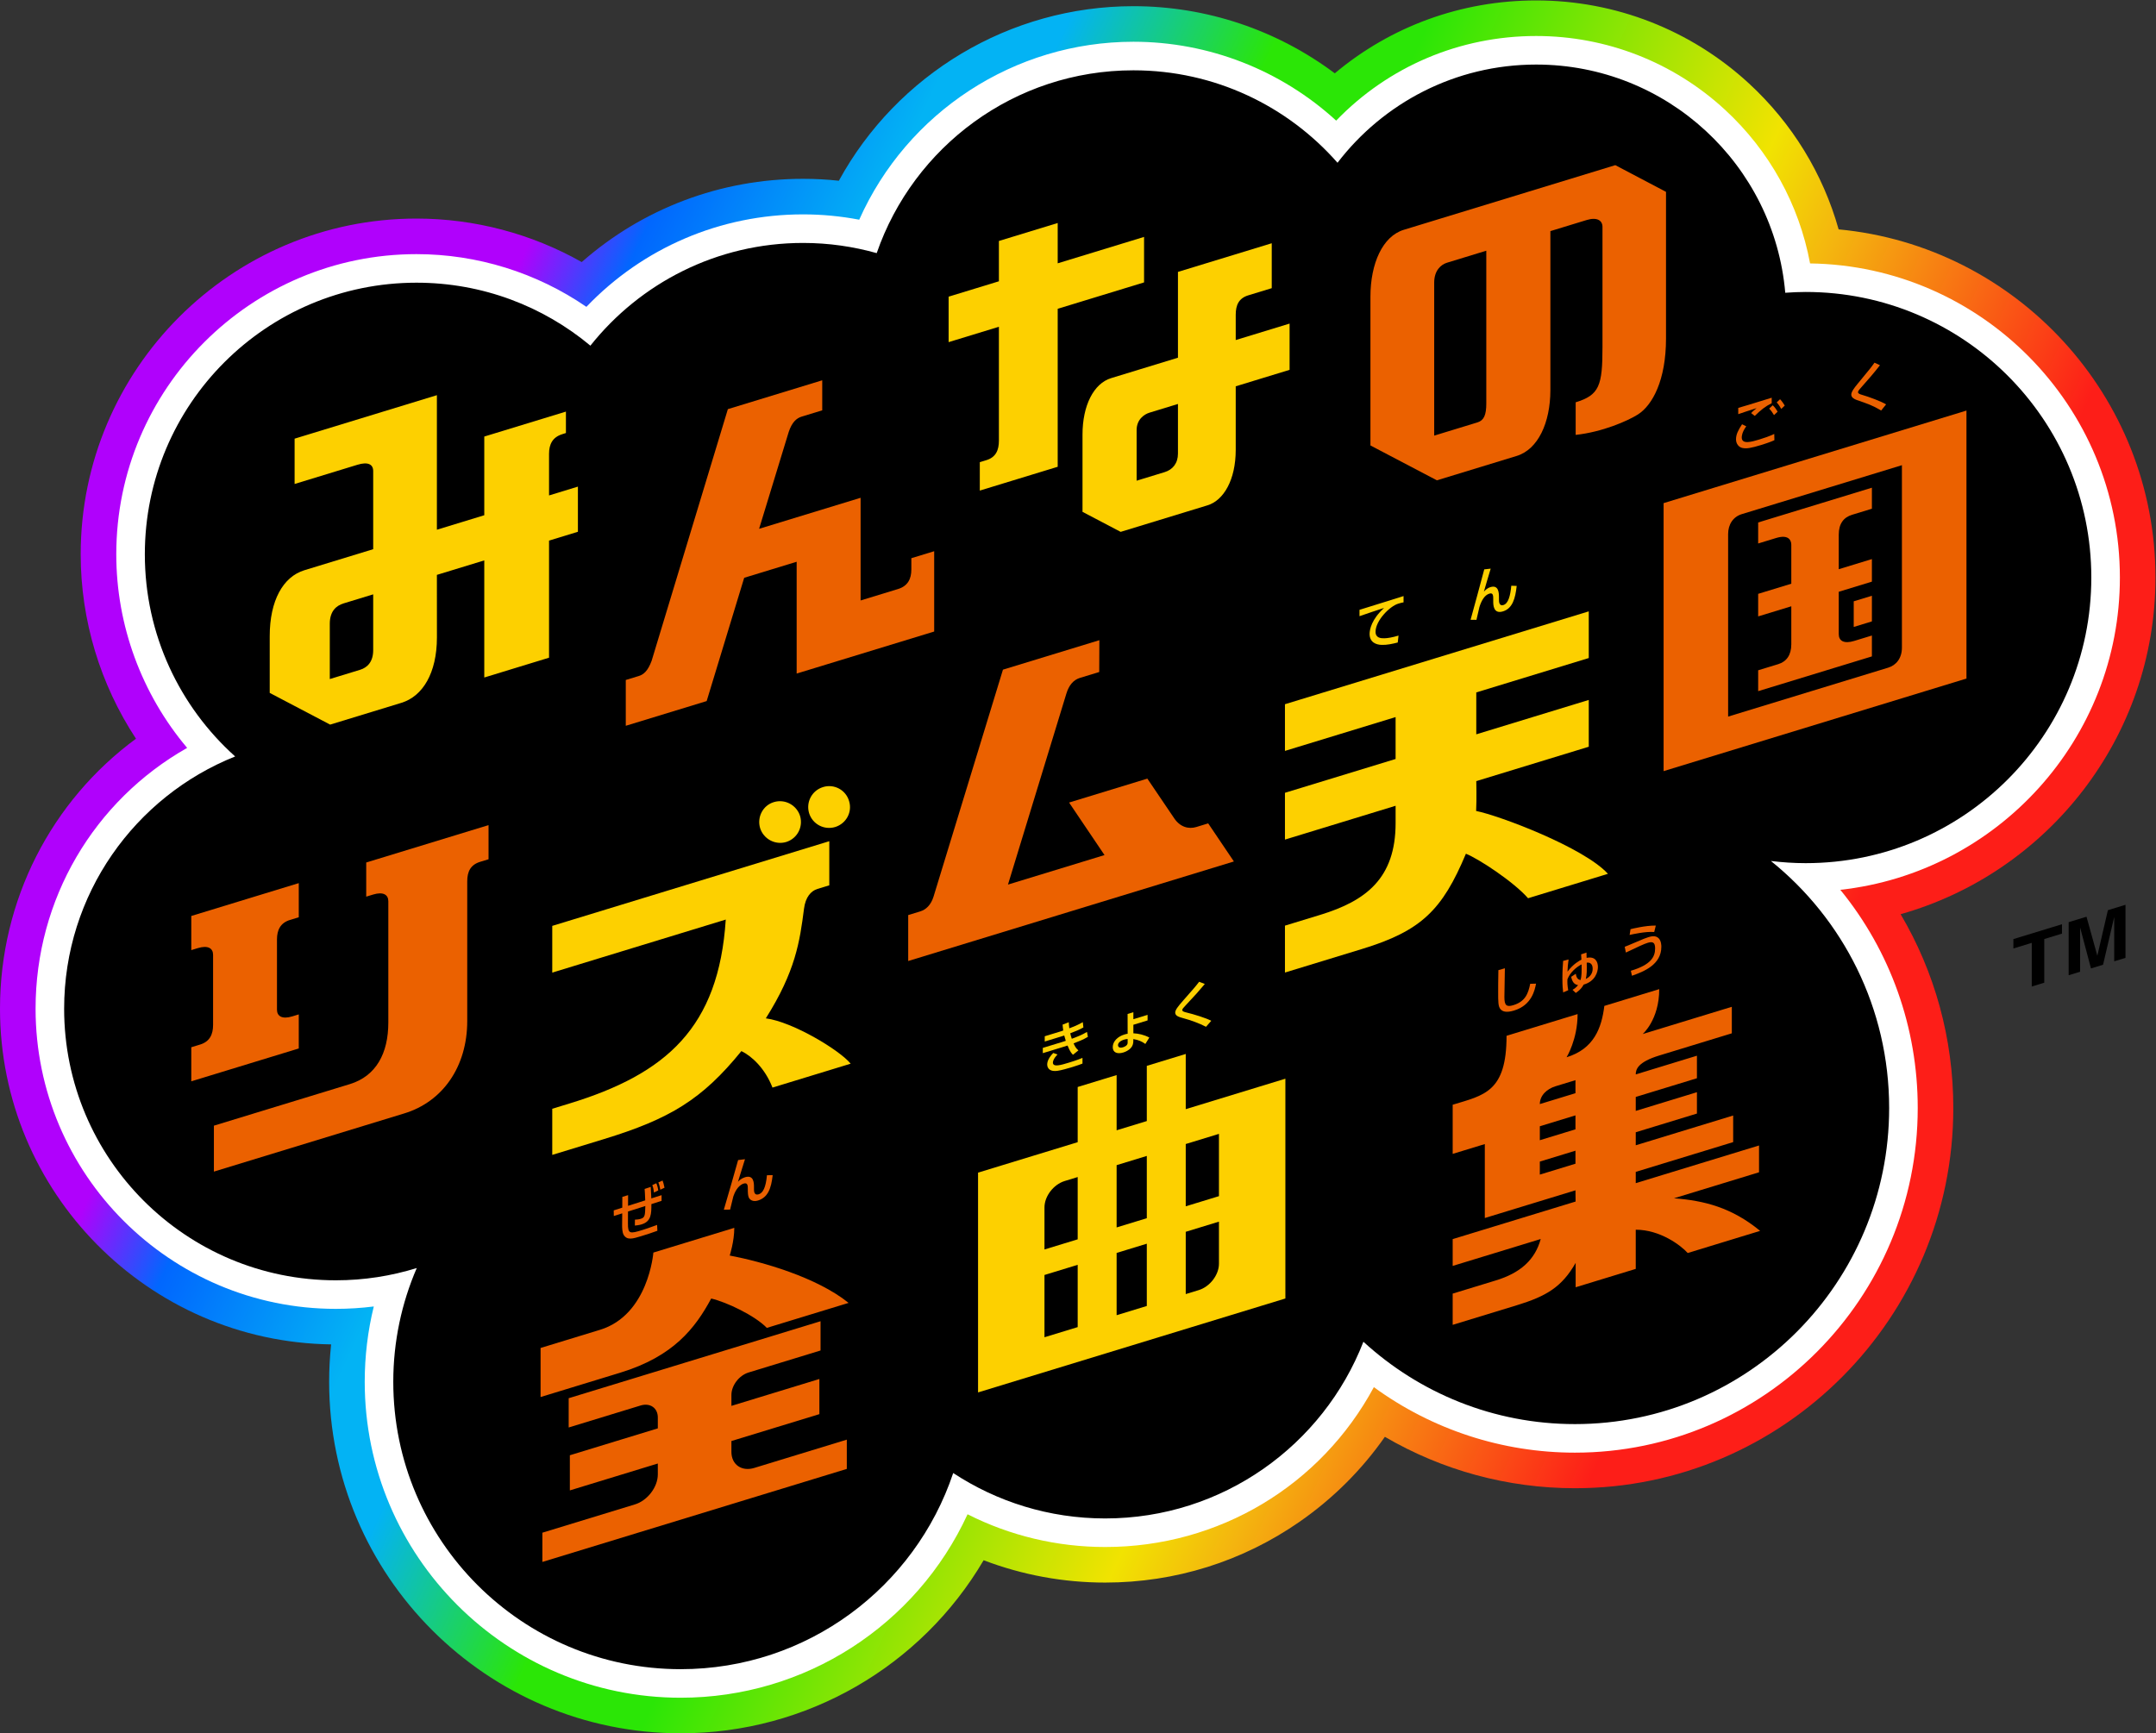 <?xml version="1.0" encoding="UTF-8" standalone="no"?>
<!-- Created with Inkscape (http://www.inkscape.org/) -->

<svg
   version="1.1"
   id="svg2"
   xml:space="preserve"
   width="666.667"
   height="536.093"
   viewBox="0 0 666.667 536.093"
   sodipodi:docname="Minna no Rhythm Tengoku Complete Music Collection (みんなのリズム天国全曲集) Logo.ai"
   xmlns:inkscape="http://www.inkscape.org/namespaces/inkscape"
   xmlns:sodipodi="http://sodipodi.sourceforge.net/DTD/sodipodi-0.dtd"
   xmlns="http://www.w3.org/2000/svg"
   xmlns:svg="http://www.w3.org/2000/svg"><rect x="0" y="0" width="666.667" height="536.093" fill="#333333" stroke="none"/><defs
     id="defs6"><linearGradient
       x1="0"
       y1="0"
       x2="1"
       y2="0"
       gradientUnits="userSpaceOnUse"
       gradientTransform="matrix(-423.41,188.514,188.514,423.41,448.321,115.507)"
       spreadMethod="pad"
       id="linearGradient46"><stop
         style="stop-opacity:1;stop-color:#fd1e18"
         offset="0"
         id="stop22" /><stop
         style="stop-opacity:1;stop-color:#fd1e18"
         offset="0.1"
         id="stop24" /><stop
         style="stop-opacity:1;stop-color:#f4b40f"
         offset="0.25"
         id="stop26" /><stop
         style="stop-opacity:1;stop-color:#f1e301"
         offset="0.3"
         id="stop28" /><stop
         style="stop-opacity:1;stop-color:#2be606"
         offset="0.484"
         id="stop30" /><stop
         style="stop-opacity:1;stop-color:#2be606"
         offset="0.55"
         id="stop32" /><stop
         style="stop-opacity:1;stop-color:#03b3f4"
         offset="0.65"
         id="stop34" /><stop
         style="stop-opacity:1;stop-color:#03b3f4"
         offset="0.697"
         id="stop36" /><stop
         style="stop-opacity:1;stop-color:#0167fe"
         offset="0.8"
         id="stop38" /><stop
         style="stop-opacity:1;stop-color:#b001fc"
         offset="0.851"
         id="stop40" /><stop
         style="stop-opacity:1;stop-color:#b001fc"
         offset="0.9"
         id="stop42" /><stop
         style="stop-opacity:1;stop-color:#b001fc"
         offset="1"
         id="stop44" /></linearGradient><clipPath
       clipPathUnits="userSpaceOnUse"
       id="clipPath56"><path
         d="M 0,402.07 H 500 V 0 H 0 Z"
         id="path54" /></clipPath></defs><sodipodi:namedview
     id="namedview4"
     pagecolor="#ffffff"
     bordercolor="#666666"
     borderopacity="1.0"
     inkscape:pageshadow="2"
     inkscape:pageopacity="0.0"
     inkscape:pagecheckerboard="0" /><g
     id="g8"
     inkscape:groupmode="layer"
     inkscape:label="Minna no Rhythm Tengoku Complete Music Collection (みんなのリズム天国全曲集) Logo"
     transform="matrix(1.333,0,0,-1.333,0,536.093)"><g
       id="g10"><g
         id="g12"><g
           id="g18"><g
             id="g20"><path
               d="m 356.344,402.07 c -17.385,0 -33.751,-6.029 -46.717,-16.911 v 0 c -13.373,10.024 -29.735,15.576 -46.706,15.576 v 0 c -28.774,0 -54.841,-15.842 -68.332,-40.5 v 0 c -2.757,0.297 -5.527,0.445 -8.3,0.445 v 0 c -19.154,0 -37.25,-6.913 -51.343,-19.315 v 0 c -11.625,6.568 -24.845,10.092 -38.332,10.092 v 0 c -42.951,0 -77.895,-34.943 -77.895,-77.894 v 0 c 0,-15.326 4.544,-30.192 12.826,-42.792 v 0 C 11.932,216.337 0,193.364 0,168.124 v 0 C 0,125.534 34.355,90.818 76.809,90.238 v 0 c -0.304,-2.871 -0.457,-5.772 -0.457,-8.693 v 0 C 76.352,36.581 112.933,0 157.898,0 v 0 c 29.329,0 55.843,15.611 70.274,40.156 v 0 c 8.944,-3.414 18.476,-5.183 28.193,-5.183 v 0 c 16.266,0 31.895,4.903 45.198,14.179 v 0 c 7.739,5.396 14.377,12.038 19.686,19.64 v 0 c 13.287,-7.77 28.45,-11.927 44.089,-11.927 v 0 c 48.396,0 87.768,39.577 87.768,88.224 v 0 c 0,16.097 -4.293,31.541 -12.224,44.966 v 0 C 474.959,199.676 500,231.049 500,268.162 v 0 c 0,42.163 -32.327,76.919 -73.495,80.788 v 0 c -3.621,12.885 -10.755,24.592 -20.772,33.83 v 0 c -13.49,12.44 -31.029,19.29 -49.389,19.29 z"
               style="fill:url(#linearGradient46);stroke:none"
               id="path48" /></g></g></g></g><g
       id="g50"><g
         id="g52"
         clip-path="url(#clipPath56)"><g
           id="g58"
           transform="translate(491.748,268.162)"><path
             d="m 0,0 c 0,39.85 -32.147,72.334 -71.868,72.886 -2.534,13.649 -9.409,26.137 -19.742,35.665 -11.96,11.03 -27.513,17.105 -43.794,17.105 -17.731,0 -34.265,-7.072 -46.397,-19.633 -12.782,11.707 -29.542,18.298 -47.025,18.298 -27.651,0 -52.505,-16.363 -63.609,-41.287 -4.297,0.819 -8.658,1.233 -13.024,1.233 -19.17,0 -37.155,-7.746 -50.263,-21.455 -11.545,7.925 -25.316,12.231 -39.412,12.231 -38.401,0 -69.642,-31.241 -69.642,-69.642 0,-16.512 5.901,-32.431 16.439,-44.922 -21.63,-12.263 -35.159,-35.105 -35.159,-60.517 0,-38.402 31.242,-69.643 69.642,-69.643 2.958,0 5.9,0.186 8.813,0.554 -1.398,-5.689 -2.103,-11.537 -2.103,-17.49 0,-40.414 32.879,-73.293 73.294,-73.293 28.856,0 54.679,16.811 66.544,42.566 9.861,-4.987 20.754,-7.593 31.923,-7.593 26.444,0 50.048,14.299 62.329,37.091 13.507,-9.853 29.771,-15.199 46.644,-15.199 43.845,0 79.516,35.875 79.516,79.971 0,18.72 -6.404,36.47 -17.955,50.621 C -28.426,-68.436 0,-37.475 0,0"
             style="fill:#ffffff;fill-opacity:1;fill-rule:nonzero;stroke:none"
             id="path60" /></g><g
           id="g62"
           transform="translate(485.121,268.162)"><path
             d="m 0,0 c 0,36.598 -29.668,66.266 -66.266,66.266 -1.593,0 -3.166,-0.076 -4.73,-0.186 -2.568,29.667 -27.449,52.95 -57.781,52.95 -18.787,0 -35.479,-8.938 -46.081,-22.785 -11.549,13.143 -28.47,21.449 -47.341,21.449 -27.586,0 -51.016,-17.733 -59.553,-42.416 -5.434,1.527 -11.158,2.362 -17.08,2.362 -19.989,0 -37.791,-9.318 -49.336,-23.835 -10.93,9.119 -24.991,14.611 -40.339,14.611 -34.803,0 -63.016,-28.213 -63.016,-63.015 0,-18.634 8.093,-35.373 20.95,-46.91 -23.24,-9.279 -39.669,-31.978 -39.669,-58.53 0,-34.802 28.213,-63.015 63.015,-63.015 6.542,0 12.851,0.998 18.784,2.848 -3.499,-8.1 -5.448,-17.027 -5.448,-26.411 0,-36.819 29.848,-66.667 66.667,-66.667 29.422,0 54.373,19.067 63.22,45.511 10.122,-6.654 22.229,-10.537 35.248,-10.537 27.285,0 50.582,17.012 59.906,41 12.95,-11.87 30.168,-19.109 49.066,-19.109 40.256,0 72.889,32.838 72.889,73.345 0,23.202 -10.717,43.873 -27.43,57.313 2.643,-0.321 5.329,-0.505 8.059,-0.505 C -29.668,-66.266 0,-36.598 0,0"
             style="fill:#000000;fill-opacity:1;fill-rule:nonzero;stroke:none"
             id="path64" /></g><g
           id="g66"
           transform="translate(365.459,148.523)"><path
             d="m 0,0 -8.266,-2.527 c 0,2.006 1.642,3.524 3.642,4.135 L 0,3.022 Z m 0,-8.385 -8.266,-2.528 v 3.238 L 0,-5.148 Z m 0,-7.979 -8.266,-2.528 v 3.022 L 0,-13.342 Z m 22.853,-8.02 19.728,6.031 v 6.22 l -28.596,-8.743 v 2.616 l 22.599,6.909 v 6.171 l -22.599,-6.909 v 3.022 l 14.192,4.339 V 0.229 L 13.985,-4.11 v 3.238 L 28.177,3.467 V 8.696 L 13.985,4.357 c 0,1.136 0.427,2.85 5.445,4.385 l 16.839,5.148 v 6.154 l -20.68,-6.323 c 0,0 3.842,3.289 3.842,10.423 L 6.698,20.251 C 6.065,15.138 4.301,10.282 -2.061,8.337 c 0,0 2.556,4.126 2.556,10.017 l -16.481,-5.038 c 0,-13.069 -5.223,-13.774 -12.496,-15.997 v -11.403 l 7.454,2.276 V -28.965 L 0,-22.536 l 0.03,-2.606 -28.512,-8.717 v -6.22 l 20.424,6.244 c -1.331,-4.843 -4.724,-7.87 -10.407,-9.608 l -10.017,-3.062 v -7.247 l 14.846,4.539 c 6.853,2.095 10.475,4.219 13.681,9.839 v -5.656 l 13.94,4.261 v 9.092 c 5.639,0 10.442,-3.611 12.056,-5.406 l 16.797,5.136 c -6.627,5.447 -12.975,7.025 -19.985,7.563"
             style="fill:#eb6100;fill-opacity:1;fill-rule:nonzero;stroke:none"
             id="path68" /></g><g
           id="g70"
           transform="translate(383.728,185.92)"><path
             d="m 0,0 c -1.959,0.173 -5.179,-0.555 -5.705,-0.679 l 0.208,1.337 c 0.367,0.088 3.428,0.864 5.864,0.838 z m -5.424,-8.992 c 4.616,1.362 5.632,3.203 5.632,5.186 0,1.445 -0.588,1.645 -1.75,1.29 -0.821,-0.251 -2.303,-0.949 -5.033,-2.249 l -0.269,1.337 c 0.477,0.184 0.93,0.359 2.486,1.03 1.872,0.806 2.399,1.015 3.011,1.203 0.575,0.175 1.641,0.476 2.364,-0.245 0.624,-0.618 0.636,-1.703 0.636,-1.985 0,-4.163 -4.065,-5.749 -6.82,-6.726 z"
             style="fill:#eb6100;fill-opacity:1;fill-rule:nonzero;stroke:none"
             id="path72" /></g><g
           id="g74"
           transform="translate(369.448,177.406)"><path
             d="M 0,0 C 0,0.217 0,1.569 -1.375,1.401 -1.339,-0.337 -1.339,-1.374 -1.592,-2.381 0,-1.628 0,-0.278 0,0 M -1.436,3.747 C -1.423,3.619 -1.4,2.708 -1.4,2.516 0.627,2.942 1.219,1.591 1.219,0.409 c 0,-1.17 -0.616,-3.337 -3.306,-4.099 -0.579,-1.082 -1.412,-1.65 -1.834,-1.936 l -0.748,0.724 c 0.375,0.223 0.809,0.489 1.291,1.095 -0.941,0.146 -1.375,0.81 -1.604,1.922 l 1.074,0.714 c 0.072,-0.485 0.241,-1.361 1.109,-1.458 0.241,0.894 0.266,1.902 0.23,3.629 -1.219,-0.614 -2.678,-1.88 -3.282,-3.452 -0.036,-0.771 -0.024,-1.383 0.182,-2.539 L -6.84,-5.505 c -0.084,0.625 -0.181,1.501 -0.181,3.25 0,1.882 0.108,3.266 0.169,4.068 l 1.267,0.328 C -5.73,1.144 -5.815,0.273 -5.839,-0.687 -4.475,1.141 -3.04,1.881 -2.606,2.099 -2.63,2.501 -2.642,2.763 -2.678,3.331 Z"
             style="fill:#eb6100;fill-opacity:1;fill-rule:nonzero;stroke:none"
             id="path76" /></g><g
           id="g78"
           transform="translate(349.084,177.504)"><path
             d="m 0,0 c -0.012,-1.053 -0.111,-6.354 -0.111,-6.674 0,-1.913 0.457,-2.379 2.074,-1.884 2.79,0.853 3.456,2.71 3.913,4.961 l 1.357,0.032 c -0.296,-1.486 -0.987,-4.98 -5.085,-6.233 -1.851,-0.566 -2.728,-0.229 -3.185,0.335 -0.518,0.631 -0.518,1.693 -0.518,3.878 0,1.098 0,2.74 0.049,5.15 z"
             style="fill:#eb6100;fill-opacity:1;fill-rule:nonzero;stroke:none"
             id="path80" /></g><g
           id="g82"
           transform="translate(282.76,124.633)"><path
             d="m 0,0 -7.704,-2.355 v 14.45 L 0,14.451 Z m 0,-15.681 c 0,-2.593 -2.105,-5.329 -4.684,-6.117 l -3.02,-0.923 v 14.45 L 0,-5.915 Z m -16.736,10.564 -7.002,-2.14 v 14.45 l 7.002,2.141 z m 0,-20.366 -7.002,-2.14 v 14.45 l 7.002,2.141 z m -16.034,15.464 -7.704,-2.355 v 9.765 c 0,2.593 2.105,5.329 4.684,6.117 l 3.02,0.924 z m 0,-20.366 -7.704,-2.355 v 14.45 l 7.704,2.356 z m 25.066,50.57 v 12.807 l -9.032,-2.761 V 17.424 l -7.002,-2.141 V 28.09 L -32.77,25.328 V 12.522 L -55.882,5.455 v -50.996 l 71.291,21.796 v 50.996 z"
             style="fill:#fdd000;fill-opacity:1;fill-rule:nonzero;stroke:none"
             id="path84" /></g><g
           id="g86"
           transform="translate(279.76,163.93)"><path
             d="m 0,0 c -1.655,0.843 -3.421,1.492 -5.272,1.993 -0.992,0.272 -1.875,0.517 -1.875,1.302 0,0.6 0.613,1.401 1.888,2.845 2.476,2.804 2.808,3.188 3.666,4.308 L -0.282,9.93 C -2.01,7.881 -2.28,7.59 -4.671,5.033 -5.272,4.395 -5.516,4.125 -5.516,3.867 c 0,-0.306 0.551,-0.445 0.906,-0.532 1.803,-0.43 4.708,-1.331 5.824,-1.947 z"
             style="fill:#fdd000;fill-opacity:1;fill-rule:nonzero;stroke:none"
             id="path88" /></g><g
           id="g90"
           transform="translate(261.579,161.09)"><path
             d="m 0,0 c -0.221,-0.007 -0.479,-0.036 -0.873,-0.156 -0.861,-0.263 -1.365,-0.762 -1.365,-1.266 0,-0.382 0.307,-0.755 1.156,-0.496 C -0.75,-1.816 0,-1.525 0,-0.874 Z M 4.625,4.316 1.328,3.308 V 1.329 C 2.497,1.268 3.751,1.011 5.03,0.344 L 4.108,-1.142 c -0.861,0.621 -1.636,0.938 -2.792,1.126 v -0.467 c 0,-0.504 -0.122,-1.071 -0.529,-1.54 -0.553,-0.636 -1.303,-0.951 -1.783,-1.098 -1.365,-0.418 -2.459,-0.051 -2.459,1.241 0,1.315 1.119,2.444 2.693,2.925 C -0.43,1.147 -0.209,1.19 0,1.23 l -0.012,4.583 1.34,0.41 V 4.6 l 3.297,1.008 z"
             style="fill:#fdd000;fill-opacity:1;fill-rule:nonzero;stroke:none"
             id="path92" /></g><g
           id="g94"
           transform="translate(245.311,157.496)"><path
             d="m 0,0 c -0.959,-0.965 -1.071,-1.647 -1.071,-1.871 0,-1.146 1.905,-0.564 3.749,0 1.955,0.598 2.652,0.898 3.113,1.089 V -2.103 C 5.342,-2.277 4.682,-2.528 3.462,-2.902 2.515,-3.191 0.821,-3.684 -0.05,-3.789 c -2.317,-0.297 -2.341,1.277 -2.341,1.452 0,0.249 0,1.282 1.407,2.696 z M 2.615,7.487 C 2.627,7.117 2.64,6.822 2.739,6.081 4.458,6.706 5.417,7.248 5.866,7.51 L 6.002,6.281 C 5.006,5.715 4.109,5.366 2.951,4.925 3.026,4.562 3.188,3.988 3.312,3.653 4.321,4.024 5.616,4.507 6.836,5.241 L 7.048,4.098 C 5.927,3.431 4.957,3.06 3.723,2.583 4.084,1.822 4.234,1.506 4.844,0.958 L 3.587,-0.062 C 3.25,0.271 2.902,0.663 2.329,2.082 1.83,1.917 1.407,1.788 0.896,1.632 L -3.413,0.314 v 1.22 L 0.996,2.882 C 1.208,2.947 1.382,3 1.918,3.177 1.855,3.37 1.743,3.721 1.557,4.412 1.457,4.381 1.021,4.235 0.933,4.208 L -2.964,3.016 V 4.237 L 0.909,5.421 C 0.946,5.433 1.257,5.541 1.332,5.576 1.233,6.217 1.208,6.571 1.182,6.937 Z"
             style="fill:#fdd000;fill-opacity:1;fill-rule:nonzero;stroke:none"
             id="path96" /></g><g
           id="g98"
           transform="translate(164.976,100.879)"><path
             d="m 0,0 c 3.509,-0.802 10.136,-3.946 12.908,-6.812 l 18.965,5.798 C 24.466,4.961 11.759,8.561 4.297,9.975 c 0,0 1.061,3.27 1.061,6.426 l -18.773,-5.739 c 0,0 -1.108,-14.475 -12.375,-17.92 l -13.79,-4.216 v -11.385 l 18.481,5.65 C -8.733,-13.429 -3.694,-6.861 0,0 m 9.992,-39.307 21.465,6.563 v -6.791 l -70.62,-21.586 v 6.786 l 21.464,6.562 c 2.939,0.894 5.317,4.035 5.317,6.961 v 2.529 l -20.404,-6.238 v 8.156 l 20.404,6.238 v 2.535 c 0,2.198 -1.787,3.44 -3.983,2.774 l -16.694,-5.104 v 6.79 l 58.426,17.863 v -6.79 L 8.674,-17.163 C 6.478,-17.829 4.69,-20.16 4.69,-22.373 v -2.534 l 20.405,6.238 v -8.157 L 4.69,-33.064 v -2.529 c 0,-2.926 2.363,-4.608 5.302,-3.714"
             style="fill:#eb6100;fill-opacity:1;fill-rule:nonzero;stroke:none"
             id="path100" /></g><g
           id="g102"
           transform="translate(172.814,133.205)"><path
             d="m 0,0 c -0.253,-0.836 -1.417,-4.492 -1.632,-5.241 0.279,0.288 0.772,0.792 1.632,1.055 2.035,0.623 2.086,-1.322 2.086,-2.232 v -0.544 c 0,-0.367 0,-1.517 1.075,-1.188 1.011,0.309 1.669,1.572 1.934,4.435 l 1.328,0.014 C 6.082,-6.789 5.323,-8.881 2.996,-9.592 1.96,-9.909 1.15,-9.524 0.872,-8.863 0.695,-8.45 0.657,-7.702 0.657,-7.424 v 0.43 c 0,0.809 0,1.631 -0.948,1.342 -1.429,-0.437 -2.15,-2.2 -2.415,-2.99 -0.026,-0.071 -0.658,-2.679 -0.746,-3.048 l -1.455,-0.027 c 0.987,3.285 2.757,9.555 3.313,11.521 z"
             style="fill:#eb6100;fill-opacity:1;fill-rule:nonzero;stroke:none"
             id="path104" /></g><g
           id="g106"
           transform="translate(153.174,126.126)"><path
             d="M 0,0 C -0.026,0.131 -0.203,1.126 -0.456,1.694 L 0.518,2.13 C 0.682,1.726 0.758,1.432 0.973,0.462 Z m -1.467,-0.651 c -0.05,0.49 -0.165,1.113 -0.392,1.726 l 0.923,0.421 C -0.721,1.094 -0.518,0.233 -0.48,-0.16 Z m -0.759,1.298 c 0.038,-0.469 0.114,-2.064 0.139,-2.664 l 2.378,0.753 V -2.58 l -2.365,-0.761 c 0,-2.225 0,-4.008 -2.263,-4.7 -0.62,-0.189 -1.214,-0.244 -1.569,-0.277 l 0.014,1.37 c 0.493,0.024 0.872,0.052 1.34,0.195 0.961,0.293 1.024,0.73 1.074,2.971 l -4.02,-1.28 -0.013,-2.747 c -0.013,-2.458 0.43,-2.436 3.3,-1.559 0.278,0.085 2.302,0.742 3.465,1.199 l 0.063,-1.36 c -1.631,-0.586 -2.187,-0.769 -3.794,-1.26 -1.947,-0.595 -3.237,-0.977 -4.02,0.3 -0.367,0.609 -0.367,1.861 -0.367,2.228 l 0.026,2.777 -1.948,-0.621 -0.025,1.307 1.985,0.633 0.012,2.495 1.341,0.41 -0.013,-2.483 3.984,1.269 c -0.064,1.649 -0.089,2.046 -0.14,2.65 z"
             style="fill:#eb6100;fill-opacity:1;fill-rule:nonzero;stroke:none"
             id="path108" /></g><g
           id="g110"
           transform="translate(441.186,294.235)"><path
             d="m 0,0 -37.129,-11.352 c -1.997,-0.603 -3.187,-2.353 -3.186,-4.643 V -58.332 L -3.186,-46.98 C -1.339,-46.426 0,-44.789 0,-42.337 Z m 14.972,12.675 v -62.181 l -70.253,-21.479 v 62.182 z m -21.935,-48.92 v 5.949 l -4.216,-1.289 v -5.949 z m 0,-8.122 -26.382,-8.065 v 4.845 l 4.657,1.424 c 1.902,0.582 3.03,2.098 3.03,4.607 v 8.82 l -7.687,-2.35 v 5.236 l 7.687,2.35 v 9.031 c 0,1.049 -0.631,2.46 -3.534,1.572 l -4.153,-1.27 v 4.878 l 26.382,8.066 v -4.878 l -4.606,-1.408 c -1.968,-0.602 -3.081,-2.069 -3.081,-4.612 v -8.013 l 7.687,2.35 v -5.236 l -7.687,-2.35 v -9.838 c 0,-1.549 1.189,-2.3 3.585,-1.567 l 4.102,1.254 z"
             style="fill:#eb6100;fill-opacity:1;fill-rule:nonzero;stroke:none"
             id="path112" /></g><g
           id="g114"
           transform="translate(436.372,306.92)"><path
             d="m 0,0 c -2.028,1.199 -3.024,1.53 -5.698,2.452 -0.553,0.203 -1.235,0.572 -1.235,1.236 0,0.645 0.664,1.53 1.457,2.489 3.134,3.78 3.19,3.891 3.927,4.923 l 1.272,-0.59 C -2.01,8.316 -2.323,7.984 -4.942,4.997 -5.2,4.72 -5.366,4.462 -5.366,4.241 c 0,-0.332 0.553,-0.498 0.885,-0.59 1.66,-0.479 4.499,-1.53 5.624,-2.231 z"
             style="fill:#eb6100;fill-opacity:1;fill-rule:nonzero;stroke:none"
             id="path116" /></g><g
           id="g118"
           transform="translate(405.081,303.251)"><path
             d="m 0,0 c -1.014,-1.365 -1.051,-2.342 -1.051,-2.581 0,-1.678 2.286,-1.015 4.057,-0.48 1.161,0.35 2.341,0.756 3.485,1.291 L 6.527,-3.208 C 6.122,-3.411 5.292,-3.762 3.448,-4.333 1.106,-5.034 0.092,-5.237 -0.922,-5.015 c -0.83,0.184 -1.457,0.977 -1.457,1.991 0,1.199 0.535,2.157 1.402,3.503 z M 5.901,6.638 V 5.366 C 4.407,4.628 3.337,3.762 1.973,2.416 L 1.125,3.079 C 1.512,3.485 1.586,3.559 2.36,4.186 L 2.342,4.204 C 0.738,3.688 -0.904,3.172 -1.862,2.821 v 1.457 c 0.35,0.092 1.825,0.535 2.434,0.719 z m 2.212,-2.6 C 7.597,4.96 7.247,5.347 7.062,5.55 L 7.837,6.288 C 8.353,5.753 8.722,5.145 8.925,4.813 Z M 6.435,2.6 C 6.03,3.282 5.79,3.614 5.31,4.112 L 6.14,4.886 C 6.62,4.444 7.007,3.872 7.265,3.393 Z"
             style="fill:#eb6100;fill-opacity:1;fill-rule:nonzero;stroke:none"
             id="path120" /></g><g
           id="g122"
           transform="translate(342.417,214.005)"><path
             d="m 0,0 c 0.143,2.791 0.035,6.926 0.035,6.926 l 26.092,7.977 V 25.761 L 0.035,17.784 v 9.722 l 26.092,7.978 V 46.315 L -44.348,24.768 V 13.937 l 25.667,7.847 V 12.062 L -44.348,4.215 V -6.643 l 25.667,7.847 v -4.015 c 0,-12.858 -6.925,-18.059 -17.442,-21.282 l -8.225,-2.515 V -37.49 l 17.914,5.477 c 13.759,4.2 18.61,9.076 24.063,22.092 2.993,-1.189 11.121,-6.548 14.418,-10.328 l 18.528,5.665 C 25.031,-8.467 5.284,-1.035 0,0"
             style="fill:#fdd000;fill-opacity:1;fill-rule:nonzero;stroke:none"
             id="path124" /></g><g
           id="g126"
           transform="translate(345.795,270.23)"><path
             d="m 0,0 c -0.258,-0.867 -1.365,-4.537 -1.568,-5.294 l 0.019,-0.018 c 0.239,0.277 0.701,0.775 1.512,1.033 1.881,0.553 1.955,-1.328 1.955,-2.361 v -0.554 c 0,-0.387 0,-1.549 1.015,-1.254 1.143,0.332 1.623,2.121 1.844,4.482 L 6.031,-4.003 C 5.718,-6.935 5.054,-9.259 2.822,-9.923 0.609,-10.587 0.59,-8.356 0.59,-7.636 v 0.442 c 0,0.83 0.019,1.679 -0.885,1.402 -1.181,-0.35 -1.9,-1.752 -2.324,-3.135 -0.111,-0.48 -0.572,-2.527 -0.683,-2.952 l -1.365,0.019 c 0.701,2.453 2.38,8.724 3.173,11.694 z"
             style="fill:#fdd000;fill-opacity:1;fill-rule:nonzero;stroke:none"
             id="path128" /></g><g
           id="g130"
           transform="translate(325.579,263.866)"><path
             d="m 0,0 v -1.457 c -0.314,-0.055 -0.609,-0.111 -1.199,-0.295 -2.01,-0.591 -5.275,-3.929 -5.294,-6.511 -0.018,-1.458 1.218,-1.55 2.048,-1.531 0.738,0.018 1.807,0.184 3.283,0.627 l -0.184,-1.605 c -1.199,-0.313 -2.583,-0.609 -3.745,-0.553 -1.291,0.037 -2.785,0.59 -2.785,2.564 0.018,1.069 0.461,3.338 3.32,5.976 l -0.018,0.018 c -2.62,-0.867 -2.933,-0.959 -5.645,-1.9 v 1.476 c 0.48,0.129 3.874,1.199 5.276,1.642 z"
             style="fill:#fdd000;fill-opacity:1;fill-rule:nonzero;stroke:none"
             id="path132" /></g><g
           id="g134"
           transform="translate(280.263,211.125)"><path
             d="m 0,0 -2.739,-0.837 c -1.792,-0.553 -3.765,-0.02 -5.126,1.991 l -6.248,9.232 -18.158,-5.551 8.221,-12.188 -22.395,-6.847 13.554,44.335 c 0.592,1.937 1.646,3.152 3.09,3.604 l 4.523,1.383 0.034,7.384 -22.366,-6.838 -16.094,-52.641 c -0.624,-2.039 -1.829,-3.063 -3.112,-3.455 l -2.773,-0.848 v -10.659 l 75.55,23.098 z"
             style="fill:#eb6100;fill-opacity:1;fill-rule:nonzero;stroke:none"
             id="path136" /></g><g
           id="g138"
           transform="translate(177.647,165.889)"><path
             d="m 0,0 c 6.901,10.943 7.879,17.829 8.855,25.414 0.341,2.744 1.646,4.162 3.124,4.614 l 2.745,0.839 V 41.101 L -49.541,21.453 V 10.612 l 40.247,12.305 c -1.623,-25.044 -13.76,-35.799 -36.291,-42.687 l -3.956,-1.21 v -10.704 l 11.915,3.643 c 15.421,4.714 22.867,9.244 31.962,20.443 2.348,-1.14 5.451,-3.934 7.21,-8.467 l 18.137,5.545 C 17.13,-7.385 6.287,-0.83 0,0 m 16.082,44.388 c 2.591,0.806 4.03,3.503 3.224,6.045 -0.755,2.591 -3.503,4.03 -6.044,3.224 -2.592,-0.805 -3.98,-3.503 -3.225,-6.044 0.806,-2.592 3.503,-3.981 6.045,-3.225 M -1.325,44.139 c -0.756,2.541 0.633,5.289 3.224,6.044 C 4.441,50.939 7.139,49.5 7.944,46.959 8.7,44.417 7.311,41.72 4.719,40.914 2.178,40.159 -0.52,41.597 -1.325,44.139"
             style="fill:#fdd000;fill-opacity:1;fill-rule:nonzero;stroke:none"
             id="path140" /></g><g
           id="g142"
           transform="translate(69.305,166.804)"><path
             d="m 0,0 -1.509,-0.461 c -2.381,-0.728 -3.547,0.062 -3.547,1.56 v 16.285 c 0,2.188 0.795,3.851 3.009,4.527 L 0,22.537 v 7.922 l -24.933,-7.623 v -7.921 l 1.514,0.462 c 2.387,0.73 3.542,-0.057 3.542,-1.545 V -2.453 c 0,-2.209 -0.796,-3.867 -3.004,-4.542 l -2.052,-0.628 v -7.906 L 0,-7.906 Z M 44.022,43.918 V 35.996 L 42.081,35.403 C 39.843,34.719 39.08,33.13 39.08,30.889 V -1.532 c 0,-10.609 -5.699,-18.749 -14.633,-21.45 l -44.134,-13.493 v 10.658 l 31.561,9.649 c 6.062,1.862 8.9,7.13 8.9,14.293 v 28.138 c 0,1.489 -1.161,2.271 -3.545,1.542 l -1.583,-0.484 v 7.922 z"
             style="fill:#eb6100;fill-opacity:1;fill-rule:nonzero;stroke:none"
             id="path144" /></g><g
           id="g146"
           transform="translate(344.775,308.531)"><path
             d="m 0,0 c 0,-2.647 -0.555,-3.912 -2.055,-4.37 l -10.031,-3.067 v 35.51 c 0,2.781 1.54,4.172 2.975,4.61 L 0,35.469 Z M 29.926,55.319 -19.156,40.313 c -4.879,-1.492 -7.721,-7.782 -7.721,-15.526 V -9.718 l 15.418,-8.091 18.503,5.657 c 4.981,1.523 7.798,7.722 7.822,15.226 v 36.94 l 8.413,2.573 c 2.383,0.728 3.667,-0.081 3.672,-1.582 V 13.111 c 0,-8.949 -0.725,-11.137 -6.218,-12.816 v -7.562 c 6.178,0.665 12.05,3.23 14.438,4.736 3.381,2.159 6.519,7.951 6.517,17.625 v 34.029 z"
             style="fill:#eb6100;fill-opacity:1;fill-rule:nonzero;stroke:none"
             id="path148" /></g><g
           id="g150"
           transform="translate(273.249,308.44)"><path
             d="m 0,0 -6.609,-2.021 c -1.253,-0.383 -2.978,-1.596 -2.978,-4.043 v -11.738 l 6.509,1.99 C -1.226,-15.246 0,-13.771 0,-11.523 Z M 13.402,14.831 25.895,18.65 V 7.917 L 13.402,4.097 v -14.73 c 0,-6.993 -2.813,-11.741 -6.537,-12.881 l -20.157,-6.162 -8.849,4.646 v 17.929 c 0,6.745 2.596,11.859 6.632,13.093 L 0,10.734 v 19.907 l 21.756,6.651 V 26.868 l -5.441,-1.663 c -2.191,-0.67 -2.913,-2.248 -2.913,-4.506 z m -41.297,7.251 v -36.656 l -18.07,-5.524 v 6.593 l 1.529,0.467 c 2.21,0.676 2.903,2.341 2.903,4.53 v 26.42 l -11.665,-3.566 v 10.551 l 11.665,3.567 v 9.354 l 13.638,4.169 v -9.354 l 20.033,6.125 V 28.206 Z"
             style="fill:#fdd000;fill-opacity:1;fill-rule:nonzero;stroke:none"
             id="path152" /></g><g
           id="g154"
           transform="translate(211.403,272.654)"><path
             d="M 0,0 V -2.617 C 0,-4.852 -0.856,-6.47 -3.09,-7.153 l -8.68,-2.654 v 23.823 l -23.545,-7.198 6.867,22.466 c 0.741,2.252 1.805,3.199 2.999,3.564 l 4.779,1.461 v 6.969 l -21.891,-6.693 -17.688,-58.404 c -0.891,-2.403 -1.893,-3.185 -2.983,-3.519 l -3.011,-0.92 v -10.63 l 18.763,5.736 8.704,28.604 12.172,3.721 v -25.942 l 31.902,9.753 V 1.62 Z"
             style="fill:#eb6100;fill-opacity:1;fill-rule:nonzero;stroke:none"
             id="path156" /></g><g
           id="g158"
           transform="translate(86.569,251.304)"><path
             d="m 0,0 c 0,-2.671 -1.336,-4.022 -3.037,-4.543 l -7.031,-2.149 V 6.152 c 0,2.977 1.583,4.216 3.182,4.705 L 0,12.962 Z M 25.768,49.575 V 31.318 L 14.776,27.958 V 59.175 L -18.229,49.085 V 38.572 l 14.591,4.461 C -1.248,43.764 0,43.161 0,41.567 V 23.44 l -15.959,-4.879 c -4.945,-1.512 -8.044,-7.04 -8.044,-15.308 V -9.903 l 14.017,-7.36 16.527,5.053 c 4.945,1.513 8.235,6.896 8.244,15.162 L 14.776,17.48 25.768,20.84 V -6.331 l 15.024,4.593 v 27.172 l 6.696,2.047 v 10.478 l -6.696,-2.047 v 9.662 c 0,2.225 0.821,3.812 2.968,4.519 l 0.949,0.304 v 4.969 z"
             style="fill:#fdd000;fill-opacity:1;fill-rule:nonzero;stroke:none"
             id="path160" /></g><g
           id="g162"
           transform="translate(490.432,179.119)"><path
             d="M 0,0 V 10.288 L -2.588,-0.791 -5.39,-1.648 -7.916,7.867 V -2.42 l -2.649,-0.81 V 9.085 l 4.138,1.265 2.496,-9.005 0.03,0.009 2.434,10.513 4.085,1.249 0,-12.316 z M -19.127,-5.848 V 4.283 l -4.261,-1.302 v 2.177 l 11.272,3.446 V 6.427 L -16.224,5.171 V -4.96 Z"
             style="fill:#000000;fill-opacity:1;fill-rule:nonzero;stroke:none"
             id="path164" /></g></g></g></g></svg>
